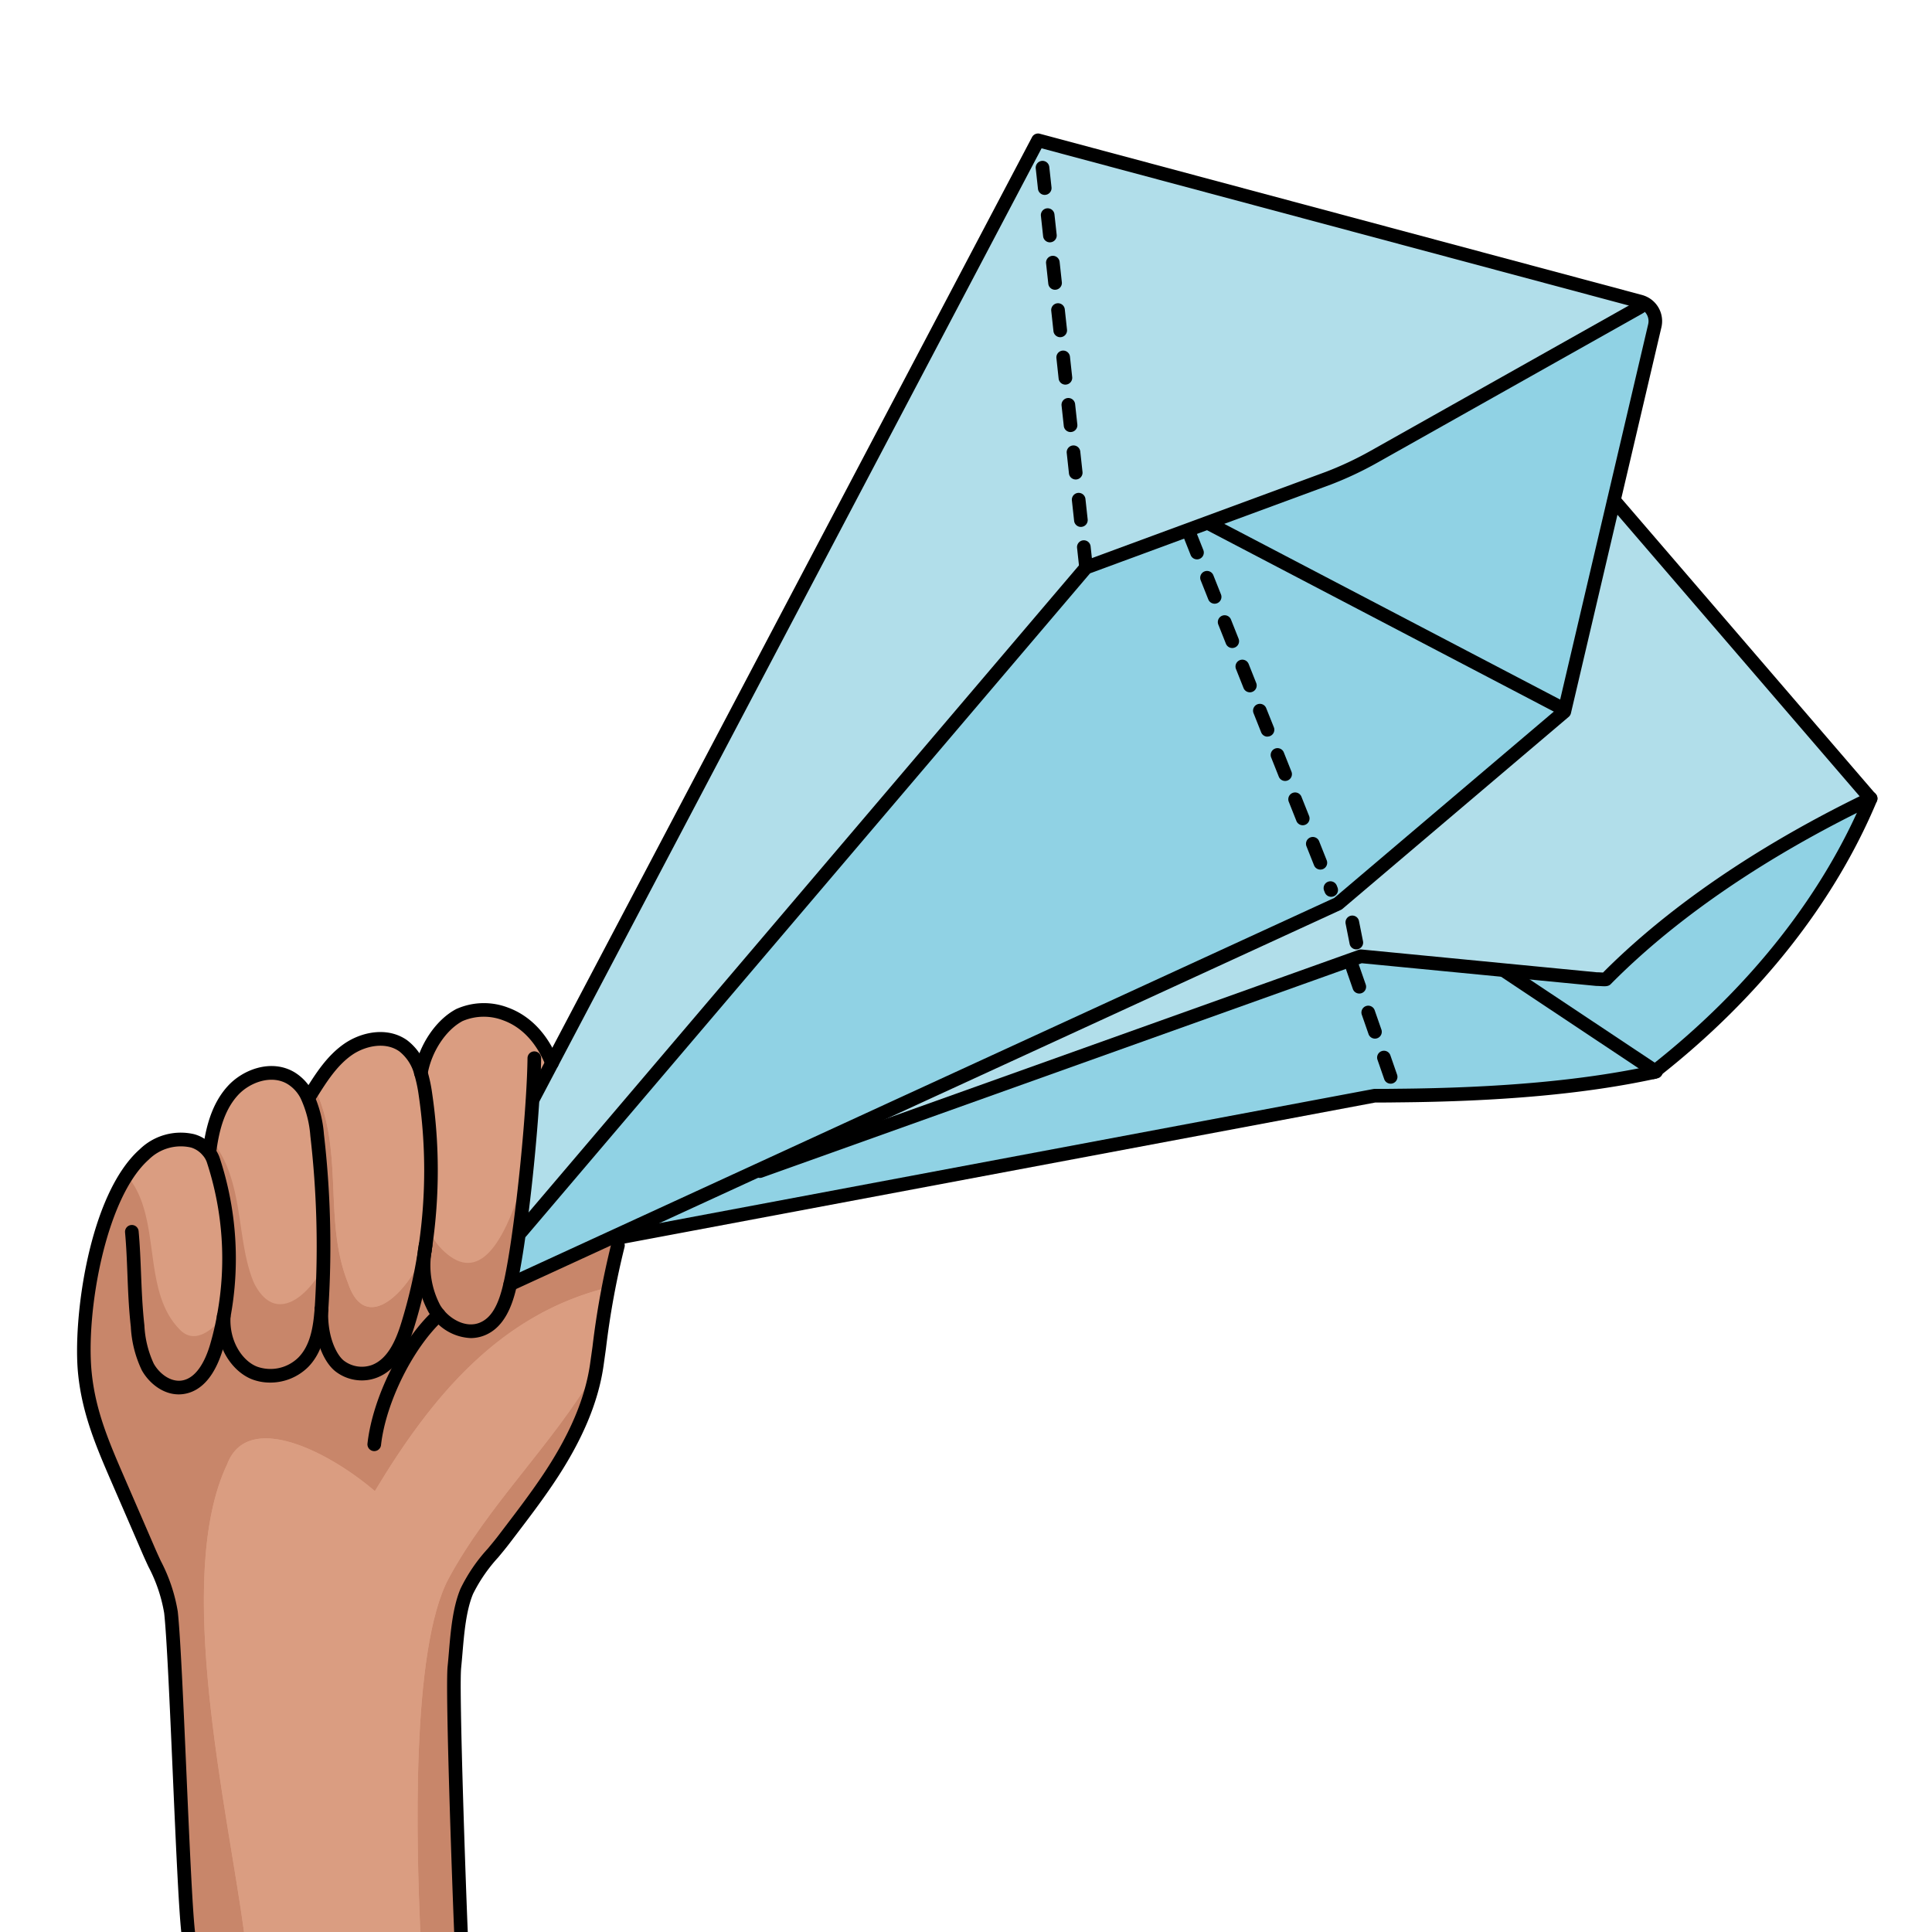 <svg id="Layer_1" data-name="Layer 1" xmlns="http://www.w3.org/2000/svg" width="100mm" height="100mm" viewBox="0 0 283.465 283.465">
  <g>
    <path d="M204.858,160.37v.374c-1.064.02-2.128.02-3.172.02L91.023,181.549l-.207-.463,20.568-9.457.089.2,86.6-30.95.384,1.063Q201.661,151.16,204.858,160.37Z" fill="#90d2e4"/>
    <path d="M274.453,117.165c-6.482,15.495-17.9,29.207-31.621,39.984L220.8,142.481l.01-.128,13.407,1.3c.443,0,.946.05,1.389.05C246.388,132.778,260.613,123.814,274.453,117.165Z" fill="#90d2e4"/>
    <path d="M220.8,142.481l22.036,14.668c-.069.049-.138.108-.207.158l-.009.009c-11.861,2.571-25.425,3.33-37.758,3.428v-.374q-3.192-9.22-6.4-18.431l-.384-1.063,1.595-.572,21.14,2.049Z" fill="#90d2e4"/>
    <path d="M240.892,44.319a2.975,2.975,0,0,1,1.9,3.477l-6,25.592-7.2,30.715-.079-.02L177.423,76.836l-.078-.207,17.564-6.472a50.492,50.492,0,0,0,6.7-3.152l38.979-21.938Z" fill="#90d2e4"/>
    <polygon points="229.514 104.083 229.593 104.103 229.514 104.418 197.588 131.507 196.721 132.246 195.312 130.582 174.518 78.264 174.33 77.742 177.345 76.629 177.423 76.836 229.514 104.083" fill="#90d2e4"/>
    <path d="M195.312,130.582l1.409,1.664-.4.345-84.933,39.038-20.568,9.457-15.938,7.329h-.01l.088-.384c.424-1.98.847-4.5,1.232-7.319l.266.02,82.893-97.463,14.983-5.527.188.522Z" fill="#90d2e4"/>
    <path d="M197.657,131.586q.679,3.354,1.34,6.709l.669,2.009-1.595.572-86.6,30.95-.089-.2,84.933-39.038.4-.345.867-.739Z" fill="#b1deea"/>
    <path d="M236.794,73.388l37.659,43.777c-13.84,6.649-28.065,15.613-38.851,26.538-.443,0-.946-.05-1.389-.05l-13.407-1.3-21.14-2.049L199,138.295q-.666-3.354-1.34-6.709l-.069-.079,31.926-27.089.079-.315Z" fill="#b1deea"/>
    <path d="M152.639,21.672l6.708,61.6L76.454,180.732l-.266-.02c.857-6.157,1.595-13.663,1.97-19.623l.118.01,2.709-5.142L151.93,21.3Z" fill="#b1deea"/>
    <path d="M240.586,45.067,201.607,67.005a50.492,50.492,0,0,1-6.7,3.152l-17.564,6.472-3.015,1.113-14.983,5.527-6.708-61.6-.709-.374.374-.71L240.645,44.24a2.355,2.355,0,0,1,.247.079Z" fill="#b1deea"/>
    <path d="M46.527,166.546a141.554,141.554,0,0,1,.68,24.854c-.01.226-.03.453-.049.68v.059c-.217,2.807-.7,5.733-2.65,7.723a6.845,6.845,0,0,1-7.1,1.605c-2.413-.9-4.817-4.029-4.58-8.3h-.01a46.356,46.356,0,0,0-1.537-22.991,3.952,3.952,0,0,0-.8-1.34l.266-.03c.424-3.142,1.242-6.383,3.369-8.737s5.832-3.507,8.561-1.892A6.3,6.3,0,0,1,45,160.7,16.566,16.566,0,0,1,46.527,166.546Z" fill="#da9d81"/>
    <path d="M62.416,160.508a76.973,76.973,0,0,1,.03,22.213l-.118.769a.3.3,0,0,1-.01.1,75.8,75.8,0,0,1-2.443,10.649c-.857,2.817-2.177,5.9-4.935,6.964a5.328,5.328,0,0,1-5.133-.8c-1.408-1.123-2.817-4.2-2.649-8.264v-.059c.019-.227.039-.454.049-.68a141.554,141.554,0,0,0-.68-24.854A16.566,16.566,0,0,0,45,160.7l.611-.157c1.527-2.443,3.113-4.946,5.477-6.581s5.713-2.177,8.068-.522a7.36,7.36,0,0,1,2.6,3.98A21.186,21.186,0,0,1,62.416,160.508Z" fill="#da9d81"/>
    <path d="M67.4,148.933c2.669-1.428,10.077-1.625,13.584,7.024L78.276,161.1l-.118-.01c-.375,5.96-1.113,13.466-1.97,19.623-.385,2.817-.808,5.339-1.232,7.319l-.088.384c-.6,2.7-1.636,5.625-4.177,6.61-2.226.857-4.768-.256-6.314-2.118a6.707,6.707,0,0,1-.631-.877,13.373,13.373,0,0,1-1.428-8.442.3.3,0,0,0,.01-.1c.049-.256.079-.513.118-.769a76.973,76.973,0,0,0-.03-22.213,21.186,21.186,0,0,0-.66-3.093C62.387,153.8,64.731,150.352,67.4,148.933Z" fill="#da9d81"/>
    <path d="M74.878,188.415l15.938-7.329.207.463-.355,1.172a143.363,143.363,0,0,0-3.093,17.456c-.877,6.216-3.832,11.968-7.309,17.1-1.99,2.945-4.167,5.752-6.314,8.58-1.783,2.344-4.354,4.925-5.468,7.624-1.339,3.221-1.457,7.654-1.812,11.1-.355,3.389.729,33.522.965,38.881H27.6c-.768-6.876-1.753-40.053-2.522-46.919-.364-3.192-1.96-6.019-3.241-8.964q-2.053-4.758-4.127-9.526c-2.4-5.566-4.63-10.462-5.251-16.52-1.142-10.973,3.625-36.871,15.781-34.152a4.527,4.527,0,0,1,2.236,1.448,3.952,3.952,0,0,1,.8,1.34,46.356,46.356,0,0,1,1.537,22.991h.01c-.237,4.275,2.167,7.408,4.58,8.3a6.845,6.845,0,0,0,7.1-1.605c1.95-1.99,2.433-4.916,2.65-7.723-.168,4.068,1.241,7.141,2.649,8.264a5.328,5.328,0,0,0,5.133.8c2.758-1.064,4.078-4.147,4.935-6.964a75.8,75.8,0,0,0,2.443-10.649,13.373,13.373,0,0,0,1.428,8.442,6.707,6.707,0,0,0,.631.877c1.546,1.862,4.088,2.975,6.314,2.118,2.541-.985,3.576-3.911,4.177-6.61Z" fill="#da9d81"/>
  </g>
  <path d="M274.453,117.165c-6.482,15.495-17.9,29.207-31.621,39.984L220.8,142.481l.01-.128,13.407,1.3c.443,0,.946.05,1.389.05C246.388,132.778,260.613,123.814,274.453,117.165Z" fill="#90d2e4"/>
  <path d="M220.8,142.481l.01-.128-21.14-2.049-1.595.571-86.6,30.951-.088-.2-20.569,9.457.207.463,109.169-20.5,4.666-.3c12.333-.1,25.9-.857,37.757-3.428l.01-.01c.069-.049.138-.108.207-.157Z" fill="#90d2e4"/>
  <path d="M240.892,44.319a2.975,2.975,0,0,1,1.9,3.477l-6,25.592-7.2,30.715-.079-.02L177.423,76.836l-.078-.207,17.564-6.472a50.492,50.492,0,0,0,6.7-3.152l38.979-21.938Z" fill="#90d2e4"/>
  <path d="M229.514,104.083l-52.09-27.247-.079-.207-3.014,1.113-14.983,5.527L76.454,180.732l-.267-.02c-.383,2.817-.807,5.339-1.231,7.319-.029.128-.059.256-.088.384h.01l15.938-7.329,20.569-9.457,80.066-36.8h0l4.866-2.237.4-.345.867-.739,31.926-27.089.079-.315Z" fill="#90d2e4"/>
  <path d="M197.657,131.586q.679,3.354,1.34,6.709l.669,2.009-1.595.572-86.6,30.95-.089-.2,84.933-39.038.4-.345.867-.739Z" fill="#b1deea"/>
  <path d="M236.794,73.388l37.659,43.777c-13.84,6.649-28.065,15.613-38.851,26.538-.443,0-.946-.05-1.389-.05l-13.407-1.3-21.14-2.049L199,138.295q-.666-3.354-1.34-6.709l-.069-.079,31.926-27.089.079-.315Z" fill="#b1deea"/>
  <path d="M240.645,44.24,152.3,20.588l-.374.71L126.479,69.606h0l-45.493,86.35L78.276,161.1l-.118-.01c-.375,5.96-1.113,13.466-1.971,19.623l.267.02,82.894-97.463,14.983-5.527,3.014-1.113,17.564-6.472a50.552,50.552,0,0,0,6.7-3.152l38.979-21.938.306-.748A2.355,2.355,0,0,0,240.645,44.24Z" fill="#b1deea"/>
  <path d="M47.426,185.933a141.421,141.421,0,0,0-.9-19.387A16.566,16.566,0,0,0,45,160.7a6.3,6.3,0,0,0-2.324-2.522c-2.729-1.615-6.443-.463-8.561,1.892A14.354,14.354,0,0,0,31,167.248c4.954,5.973,3.577,14.705,6.27,20.99C40.241,194.185,44.9,190.594,47.426,185.933Z" fill="#da9d81"/>
  <path d="M37.267,188.238c-2.693-6.285-1.316-15.017-6.27-20.99-.095.518-.181,1.037-.251,1.554l-.266.03a3.936,3.936,0,0,1,.8,1.34,46.356,46.356,0,0,1,1.537,22.991h.01c-.237,4.275,2.167,7.408,4.581,8.3a6.844,6.844,0,0,0,7.1-1.605c1.95-1.99,2.433-4.916,2.65-7.723v-.059c.019-.227.039-.454.049-.68.11-1.821.179-3.644.219-5.467C44.9,190.594,40.241,194.185,37.267,188.238Z" fill="#c8866a"/>
  <path d="M51.058,188.238c-3.683-9.21-.48-19.282-4.879-28.6q-.287.452-.568.9L45,160.7a16.566,16.566,0,0,1,1.527,5.851,141.554,141.554,0,0,1,.68,24.854c-.01.226-.03.453-.049.68v.059c-.168,4.068,1.241,7.141,2.649,8.264a5.328,5.328,0,0,0,5.133.8c2.758-1.064,4.078-4.147,4.935-6.964a75.8,75.8,0,0,0,2.443-10.649.3.3,0,0,0,.01-.1c.01-.068.02-.136.031-.2C60.307,189.1,53.707,196.183,51.058,188.238Z" fill="#c8866a"/>
  <path d="M62.417,160.508a21.322,21.322,0,0,0-.661-3.093,7.366,7.366,0,0,0-2.6-3.98c-2.354-1.655-5.714-1.1-8.068.522a18.945,18.945,0,0,0-4.909,5.677c4.4,9.322,1.2,19.394,4.879,28.6,2.649,7.945,9.249.86,11.3-4.951l.087-.566A77.008,77.008,0,0,0,62.417,160.508Z" fill="#da9d81"/>
  <path d="M78.276,161.1l2.709-5.142c-3.507-8.649-10.915-8.452-13.584-7.024s-5.014,4.867-5.645,8.482a21.322,21.322,0,0,1,.661,3.093,77.01,77.01,0,0,1,.368,19.525,9,9,0,0,0,2.065,3.279c6.385,6.386,10.183-4.045,12.443-11.9.365-3.588.667-7.172.865-10.323Z" fill="#da9d81"/>
  <path d="M64.85,183.312a9,9,0,0,1-2.065-3.279q-.147,1.347-.339,2.688c-.039.256-.069.513-.118.769a.3.3,0,0,1-.01.1,13.373,13.373,0,0,0,1.428,8.442,6.8,6.8,0,0,0,.631.877c1.546,1.862,4.088,2.975,6.314,2.118,2.541-.985,3.576-3.911,4.177-6.61.029-.128.059-.256.088-.384.424-1.98.848-4.5,1.231-7.319.4-2.9.78-6.1,1.106-9.3C75.033,179.267,71.235,189.7,64.85,183.312Z" fill="#c8866a"/>
  <path d="M32.825,193.1a46.343,46.343,0,0,0-1.547-22.929,3.936,3.936,0,0,0-.8-1.34,4.527,4.527,0,0,0-2.236-1.448c-4-.894-7.192,1.317-9.644,5.065,5.3,6.174,2.023,16.875,7.832,22.684C28.417,197.119,30.846,195.542,32.825,193.1Z" fill="#da9d81"/>
  <path d="M90.816,181.086l-15.938,7.329h-.01c-.6,2.7-1.636,5.625-4.177,6.61-2.226.857-4.768-.256-6.314-2.118a6.8,6.8,0,0,1-.631-.877,13.373,13.373,0,0,1-1.428-8.442,75.8,75.8,0,0,1-2.443,10.649c-.857,2.817-2.177,5.9-4.935,6.964a5.328,5.328,0,0,1-5.133-.8c-1.408-1.123-2.817-4.2-2.649-8.264-.217,2.807-.7,5.733-2.65,7.723a6.844,6.844,0,0,1-7.1,1.605c-2.414-.9-4.818-4.029-4.581-8.3h-.01c0-.02.006-.041.01-.062-1.979,2.441-4.408,4.018-6.393,2.032-5.809-5.809-2.531-16.51-7.832-22.684-5,7.648-6.9,21.723-6.137,29.087.621,6.058,2.847,10.954,5.251,16.52q2.069,4.758,4.127,9.526c1.281,2.945,2.876,5.772,3.241,8.964.769,6.866,1.754,40.043,2.522,46.919h8.2c-2.437-18.111-10.374-52.038-2.473-68.63,2.955-7.881,14.776-1.97,21.672,3.94,8.33-13.883,18.4-26.025,34.292-29.893.381-2.058.822-4.111,1.377-6.161l.355-1.172Z" fill="#c8866a"/>
  <path d="M65.835,231.581c-5.6,10.4-4.7,39.456-4.169,51.884h5.971c-.236-5.359-1.32-35.492-.965-38.881.354-3.448.473-7.881,1.812-11.1,1.113-2.7,3.685-5.28,5.468-7.624,2.147-2.828,4.324-5.635,6.314-8.58,3.3-4.866,6.1-10.295,7.133-16.142C81.076,211.964,71.687,220.712,65.835,231.581Z" fill="#c8866a"/>
  <path d="M65.835,231.581c5.852-10.869,15.241-19.617,21.564-30.445.057-.32.13-.636.176-.959.541-3.784,1.023-7.547,1.716-11.295C73.4,192.75,63.329,204.892,55,218.775c-6.9-5.91-18.717-11.821-21.672-3.94-7.9,16.592.036,50.519,2.473,68.63H61.666C61.131,271.037,60.237,241.977,65.835,231.581Z" fill="#da9d81"/>
  <g>
    <path d="M74.878,189.415a1,1,0,0,1-.419-1.908L195.773,131.74l1.166-.994,31.684-26.886,13.2-56.293a1.97,1.97,0,0,0-1.261-2.306,1.49,1.49,0,0,0-.154-.05l-87.588-23.45,0,0-73.653,139.8a1,1,0,0,1-1.77-.931L151.42,20.122a1,1,0,0,1,1.143-.5L240.9,43.274a3.464,3.464,0,0,1,.337.107,3.966,3.966,0,0,1,2.526,4.642L230.484,104.66a1,1,0,0,1-.323.521l-33.194,28.171a1.023,1.023,0,0,1-.232.147L75.3,189.323A.983.983,0,0,1,74.878,189.415Z"/>
    <path d="M76.453,181.731a1,1,0,0,1-.761-1.647l82.894-97.463A1,1,0,0,1,159,82.33l35.562-13.111a49.576,49.576,0,0,0,6.552-3.085L240.1,44.2a1,1,0,1,1,.981,1.742L202.1,67.876a51.68,51.68,0,0,1-6.829,3.215L159.939,84.116,77.215,181.379A1,1,0,0,1,76.453,181.731Z"/>
    <path d="M159.346,84.269a1,1,0,0,1-.992-.892l-.325-2.982a1,1,0,1,1,1.988-.217l.325,2.982a1,1,0,0,1-.886,1.1A1.014,1.014,0,0,1,159.346,84.269Zm-.758-6.959a1,1,0,0,1-.992-.892l-.325-2.982a1,1,0,1,1,1.988-.217l.325,2.982a1,1,0,0,1-.886,1.1A1.014,1.014,0,0,1,158.588,77.31Zm-.757-6.959a1,1,0,0,1-.993-.892l-.325-2.982a1,1,0,1,1,1.988-.217l.325,2.982a1,1,0,0,1-1,1.109Zm-.758-6.959a1,1,0,0,1-.993-.892l-.325-2.982a1,1,0,1,1,1.988-.217l.325,2.982a1,1,0,0,1-.885,1.1A1.028,1.028,0,0,1,157.073,63.392Zm-.759-6.958a1,1,0,0,1-.992-.892L155,52.56a1,1,0,1,1,1.988-.217l.325,2.982a1,1,0,0,1-.886,1.1A1.014,1.014,0,0,1,156.314,56.434Zm-.757-6.959a1,1,0,0,1-.993-.892l-.325-2.982a1,1,0,0,1,1.989-.217l.324,2.982a1,1,0,0,1-.885,1.1A1.042,1.042,0,0,1,155.557,49.475Zm-.758-6.959a1,1,0,0,1-.993-.892l-.325-2.982a1,1,0,0,1,1.989-.217l.324,2.982a1,1,0,0,1-.885,1.1A1.028,1.028,0,0,1,154.8,42.516Zm-.758-6.959a1,1,0,0,1-.993-.892l-.324-2.982a1,1,0,1,1,1.988-.217l.325,2.982a1,1,0,0,1-.886,1.1A1.014,1.014,0,0,1,154.041,35.557Zm-.758-6.959a1,1,0,0,1-.992-.892l-.325-2.982a1,1,0,1,1,1.988-.217l.325,2.982a1,1,0,0,1-.886,1.1A1.014,1.014,0,0,1,153.283,28.6Z"/>
    <path d="M229.513,105.083a.986.986,0,0,1-.462-.114L176.96,77.722a1,1,0,1,1,.927-1.772L229.978,103.2a1,1,0,0,1-.465,1.886Z"/>
    <path d="M195.313,131.581a1,1,0,0,1-.93-.631l-.11-.276a1,1,0,1,1,1.859-.738l.11.276a1,1,0,0,1-.929,1.369Zm-1.587-3.994a1,1,0,0,1-.93-.631l-1.109-2.787a1,1,0,1,1,1.859-.738l1.108,2.787a1,1,0,0,1-.559,1.3A1.023,1.023,0,0,1,193.726,127.587Zm-2.586-6.505a1,1,0,0,1-.93-.631l-1.108-2.787a1,1,0,1,1,1.858-.738l1.109,2.787a1,1,0,0,1-.929,1.369Zm-2.586-6.5a1,1,0,0,1-.929-.631l-1.108-2.788a1,1,0,1,1,1.858-.738l1.108,2.788a1,1,0,0,1-.929,1.369Zm-2.585-6.5a1,1,0,0,1-.93-.631l-1.108-2.788a1,1,0,1,1,1.858-.738L186.9,106.7a1,1,0,0,1-.928,1.369Zm-2.586-6.505a1,1,0,0,1-.93-.63l-1.108-2.789a1,1,0,0,1,1.859-.738l1.108,2.788a1,1,0,0,1-.929,1.369Zm-2.586-6.5a1,1,0,0,1-.929-.63l-1.108-2.788a1,1,0,1,1,1.858-.739l1.108,2.788a1,1,0,0,1-.929,1.369Zm-2.585-6.5a1,1,0,0,1-.93-.631l-1.108-2.788a1,1,0,1,1,1.858-.739l1.109,2.788a1,1,0,0,1-.929,1.37Zm-2.586-6.505a1,1,0,0,1-.93-.631l-1.108-2.788a1,1,0,1,1,1.859-.738l1.108,2.788a1,1,0,0,1-.929,1.369Z"/>
    <path d="M111.473,172.826a1,1,0,0,1-.336-1.941l88.192-31.523a1.015,1.015,0,0,1,.434-.053l34.547,3.349c.141-.007.4.008.65.022l.237.011c11.845-11.886,26.773-20.537,37.651-25.859L236.036,74.041a1,1,0,0,1,1.516-1.3l37.659,43.777a1,1,0,0,1-.325,1.553c-10.907,5.241-26.452,14.064-38.573,26.339-.354.36-.918.3-1.458.272-.219-.012-.437-.024-.642-.024l-34.42-3.333-1.385.5-86.6,30.951A.992.992,0,0,1,111.473,172.826Z"/>
    <path d="M199,139.295a1,1,0,0,1-.98-.806l-.584-2.941a1,1,0,1,1,1.961-.391l.585,2.944a1,1,0,0,1-.787,1.174A.936.936,0,0,1,199,139.295Z"/>
    <path d="M204.036,159a1,1,0,0,1-.945-.673l-.983-2.833a1,1,0,0,1,1.89-.656l.983,2.835a1,1,0,0,1-.617,1.272A1.017,1.017,0,0,1,204.036,159Zm-2.3-6.611a1,1,0,0,1-.945-.672l-.985-2.833a1,1,0,1,1,1.889-.658l.986,2.835a1,1,0,0,1-.945,1.328Zm-2.3-6.614a1,1,0,0,1-.944-.67l-.986-2.833a1,1,0,0,1,1.889-.659l.986,2.833a1,1,0,0,1-.945,1.329Z"/>
    <path d="M242.625,158.307a1,1,0,0,1-.964-.737l-21.419-14.257a1,1,0,0,1,1.109-1.664l22.16,14.747a1,1,0,0,1-.293,1.81c-.147.038-.282.063-.429.087A.932.932,0,0,1,242.625,158.307Z"/>
    <path d="M91.022,182.549a1,1,0,0,1-.184-1.983L201.5,159.781a1.269,1.269,0,0,1,.2-.017c1.034,0,2.087,0,3.14-.02,15.275-.122,27.559-1.236,37.565-3.405a1,1,0,0,1,.424,1.955c-10.141,2.2-22.559,3.327-37.962,3.45-1.029.019-2.067.02-3.087.02L91.208,182.531A.993.993,0,0,1,91.022,182.549Z"/>
    <path d="M242.618,158.31a1,1,0,0,1-.709-1.7l.009-.009a1,1,0,0,1,.122-.1l.206-.158c14.347-11.268,25.175-24.955,31.285-39.559a1,1,0,1,1,1.844.772c-6.24,14.918-17.28,28.883-31.925,40.384l-.721-.707.618.786-.092.07A1.017,1.017,0,0,1,242.618,158.31Z"/>
    <path d="M27.6,284.465a1,1,0,0,1-.993-.889c-.388-3.471-.834-13.665-1.266-23.523-.43-9.83-.875-20-1.256-23.4a22.724,22.724,0,0,0-2.324-6.821c-.285-.616-.569-1.233-.84-1.857q-2.055-4.758-4.127-9.525l-.364-.84c-2.242-5.178-4.359-10.07-4.964-15.976-.83-7.973,1.537-26.335,9.026-33a8.645,8.645,0,0,1,7.967-2.231,5.443,5.443,0,0,1,2.767,1.76,4.923,4.923,0,0,1,1,1.693A47.253,47.253,0,0,1,33.8,193.348a42.952,42.952,0,0,1-1.027,4.376c-1.186,4.13-3.244,6.491-5.951,6.824-2.634.326-4.925-1.536-6.021-3.512a16.776,16.776,0,0,1-1.607-6.365c-.307-2.758-.406-5.3-.5-7.76-.081-2.061-.157-4.009-.346-6.09a1,1,0,1,1,1.992-.179c.193,2.131.274,4.195.352,6.19.1,2.425.194,4.931.493,7.619a15.007,15.007,0,0,0,1.368,5.614c.746,1.346,2.327,2.694,4.031,2.5,2.455-.3,3.729-3.506,4.27-5.39a40.991,40.991,0,0,0,.981-4.183,45.257,45.257,0,0,0-1.5-22.5,3.014,3.014,0,0,0-.6-.993,3.6,3.6,0,0,0-1.7-1.132,6.674,6.674,0,0,0-6.21,1.772c-6.4,5.691-9.271,22.608-8.366,31.3.574,5.6,2.537,10.135,4.811,15.386l.363.84q2.067,4.757,4.127,9.526c.264.607.543,1.211.821,1.814a24.556,24.556,0,0,1,2.5,7.434c.388,3.469.835,13.669,1.266,23.532.43,9.825.875,19.985,1.256,23.389a1,1,0,0,1-.883,1.105A1.065,1.065,0,0,1,27.6,284.465Z"/>
    <path d="M47.159,193.079a.844.844,0,0,1-.087,0,1,1,0,0,1-.91-1.082c.018-.213.036-.426.046-.639a140.9,140.9,0,0,0-.674-24.692,15.885,15.885,0,0,0-1.414-5.493,5.275,5.275,0,0,0-1.956-2.136c-2.357-1.4-5.567-.232-7.3,1.7-2.1,2.324-2.772,5.6-3.122,8.2a1,1,0,0,1-1.982-.268c.389-2.885,1.152-6.546,3.619-9.275,2.244-2.5,6.447-4.073,9.812-2.081a7.315,7.315,0,0,1,2.7,2.912,17.651,17.651,0,0,1,1.638,6.209,142.894,142.894,0,0,1,.684,25.026c-.01.225-.03.465-.051.7A1,1,0,0,1,47.159,193.079Z"/>
    <path d="M39.628,202.854a7.439,7.439,0,0,1-2.569-.449c-2.8-1.039-5.495-4.565-5.233-9.3a.978.978,0,0,1,1.054-.942,1,1,0,0,1,.943,1.054c-.206,3.724,1.871,6.547,3.93,7.31a5.835,5.835,0,0,0,6.038-1.365c1.738-1.772,2.166-4.461,2.37-7.1a1,1,0,1,1,1.994.154c-.222,2.874-.744,6.112-2.933,8.346A7.885,7.885,0,0,1,39.628,202.854Z"/>
    <path d="M53.106,202.536a6.32,6.32,0,0,1-3.922-1.351c-1.638-1.306-3.209-4.623-3.025-9.087a1.011,1.011,0,0,1,1.019-.989.974.974,0,0,1,.98.97c0,.014,0,.087,0,.1-.165,4,1.27,6.64,2.274,7.441a4.349,4.349,0,0,0,4.148.648c2.426-.936,3.593-3.871,4.339-6.323a75.083,75.083,0,0,0,2.412-10.512,1,1,0,0,1,1.976.308,77.081,77.081,0,0,1-2.475,10.789c-.877,2.884-2.3,6.358-5.532,7.6A6.1,6.1,0,0,1,53.106,202.536Z"/>
    <path d="M62.329,184.489a1.037,1.037,0,0,1-.191-.018,1,1,0,0,1-.792-1.171c.03-.156.051-.314.074-.471l.037-.259a75.784,75.784,0,0,0-.03-21.917,20.351,20.351,0,0,0-.626-2.941,6.341,6.341,0,0,0-2.224-3.461c-2.094-1.472-5.056-.758-6.921.529-2.233,1.545-3.808,4.065-5.2,6.287a1,1,0,1,1-1.7-1.06c1.492-2.387,3.183-5.092,5.756-6.872,2.5-1.725,6.316-2.554,9.212-.518a8.241,8.241,0,0,1,2.98,4.5,22.186,22.186,0,0,1,.694,3.237,77.851,77.851,0,0,1,.031,22.51l-.036.243c-.026.191-.054.38-.09.571A1,1,0,0,1,62.329,184.489Z"/>
    <path d="M61.757,158.415a1.037,1.037,0,0,1-.173-.015,1,1,0,0,1-.813-1.157c.681-3.9,3.156-7.6,6.161-9.192a9.906,9.906,0,0,1,7.59-.221c2.27.821,5.395,2.832,7.39,7.751a1,1,0,0,1-1.854.752c-1.359-3.354-3.509-5.644-6.216-6.623a7.922,7.922,0,0,0-5.969.1c-2.452,1.3-4.561,4.5-5.131,7.772A1,1,0,0,1,61.757,158.415Z"/>
    <path d="M69.075,196.325a7.421,7.421,0,0,1-5.468-2.779,7.659,7.659,0,0,1-.713-.993,14.279,14.279,0,0,1-1.569-9.085l0-.036c0-.034.005-.069.009-.095l.118-.767a1,1,0,0,1,1.978.3l-.115.742c0,.03-.007.062-.011.093h0a12.489,12.489,0,0,0,1.294,7.811,5.814,5.814,0,0,0,.532.738c1.167,1.405,3.283,2.572,5.195,1.835,1.7-.659,2.8-2.478,3.56-5.9l.09-.392c.414-1.932.834-4.438,1.215-7.228.826-5.936,1.578-13.427,1.963-19.551.143-2.279.225-4.22.244-5.771a1,1,0,0,1,1-.987h.013a1,1,0,0,1,.987,1.012c-.019,1.584-.1,3.56-.248,5.871-.387,6.171-1.145,13.719-1.978,19.7-.386,2.837-.817,5.392-1.243,7.39l-.093.4c-.571,2.559-1.689,6.114-4.79,7.316A5.465,5.465,0,0,1,69.075,196.325Z"/>
    <path d="M54.912,212.909a1.084,1.084,0,0,1-.113-.006,1,1,0,0,1-.882-1.1c.757-6.782,4.964-15.221,9.785-19.629a1,1,0,0,1,1.349,1.477c-4.43,4.05-8.448,12.122-9.147,18.375A1,1,0,0,1,54.912,212.909Z"/>
    <path d="M67.636,284.465a1,1,0,0,1-1-.956c-.2-4.647-1.335-35.455-.961-39.03.069-.663.128-1.364.189-2.087.26-3.073.556-6.555,1.7-9.293a24.487,24.487,0,0,1,4.015-5.891c.554-.668,1.1-1.32,1.58-1.956l.849-1.116c1.829-2.4,3.72-4.884,5.432-7.418,4.075-6.014,6.413-11.47,7.148-16.681l.341-2.422A122.019,122.019,0,0,1,89.7,182.46a1,1,0,0,1,1.931.523,120.569,120.569,0,0,0-2.728,14.909l-.341,2.426c-.778,5.518-3.222,11.249-7.471,17.52-1.743,2.58-3.652,5.086-5.5,7.51l-.848,1.114c-.5.657-1.06,1.333-1.633,2.023a23.173,23.173,0,0,0-3.706,5.378c-1.021,2.453-1.3,5.771-1.55,8.7-.062.735-.123,1.449-.192,2.126-.339,3.238.727,33.238.969,38.734a1,1,0,0,1-.955,1.043Z"/>
  </g>
</svg>
